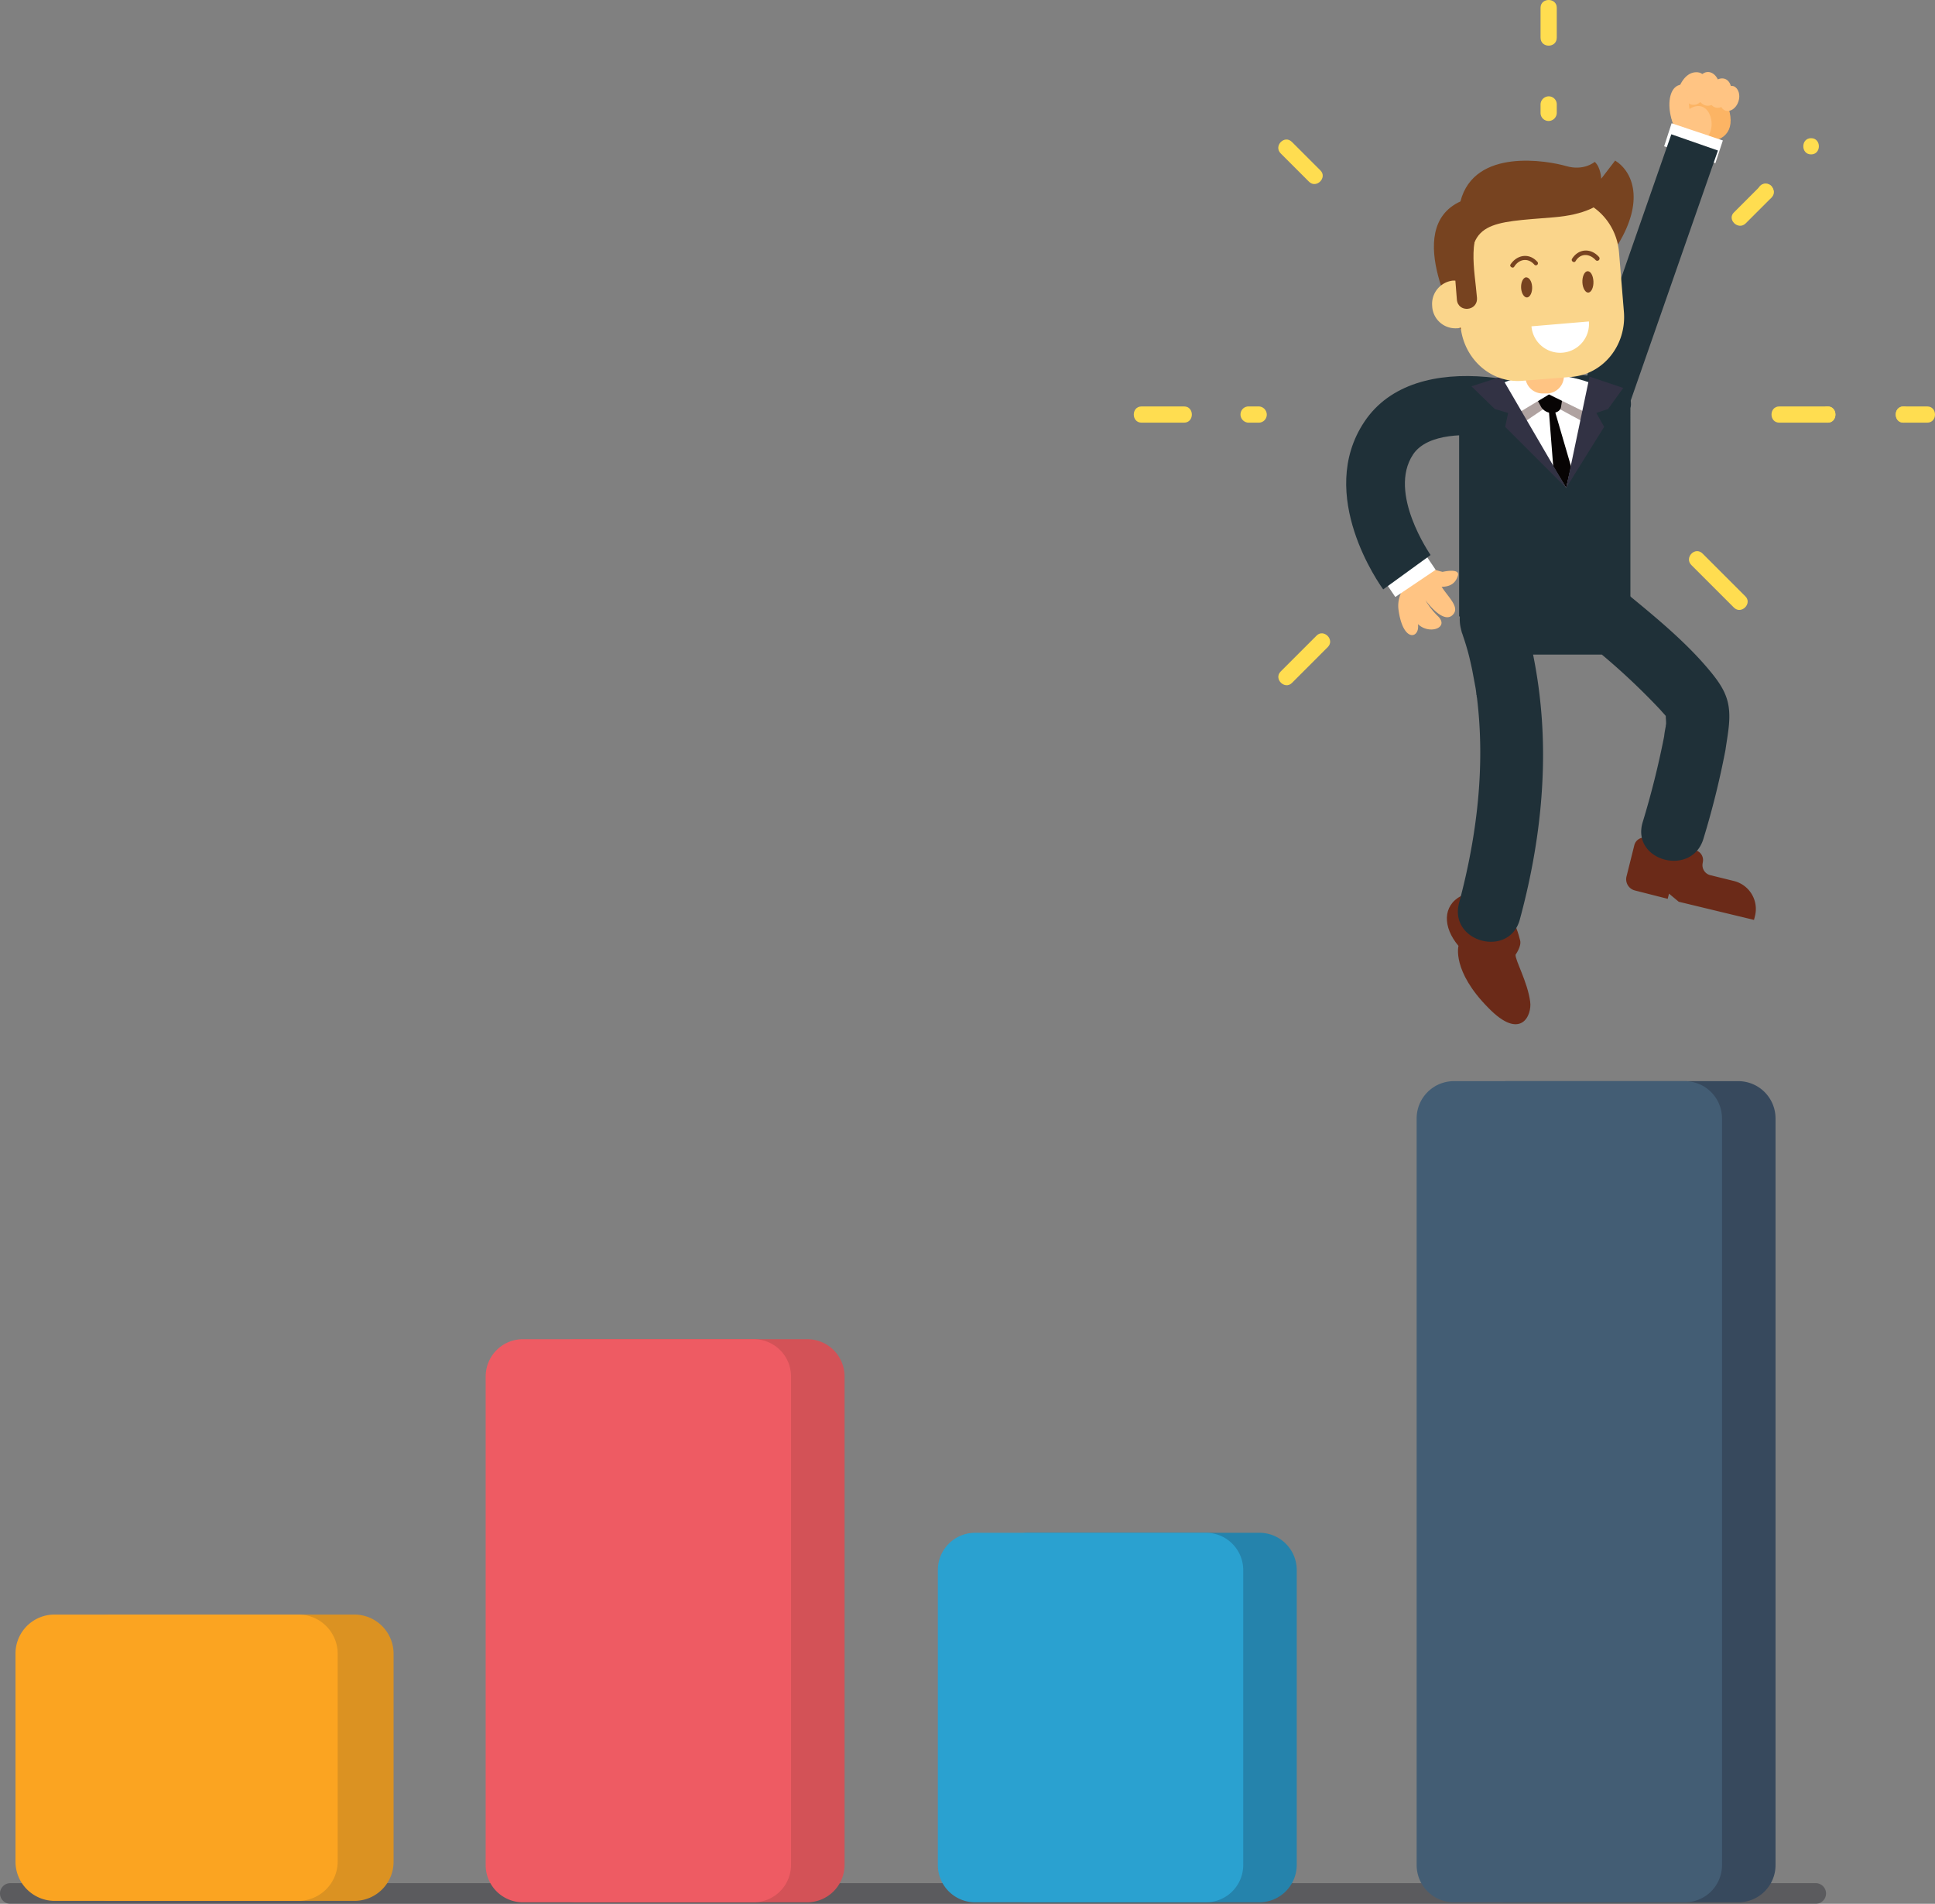 <svg xmlns="http://www.w3.org/2000/svg" viewBox="0 0 723.479 711.83">
  <rect x="0" y="0" width="723.479" height="711.83" fill="#808080" stroke="none"/>
  <defs>
    <style>
      .cls-1 {
        fill: #36363d;
        opacity: 0.5;
      }

      .cls-2 {
        fill: #d35257;
      }

      .cls-3 {
        fill: #2583ac;
      }

      .cls-4 {
        fill: #ee5b63;
      }

      .cls-5 {
        fill: #2aa1d0;
      }

      .cls-6 {
        fill: #6b2a18;
      }

      .cls-7 {
        fill: #ffc483;
      }

      .cls-8 {
        fill: #fcb464;
      }

      .cls-9 {
        fill: #fff;
      }

      .cls-10 {
        fill: #1f3038;
      }

      .cls-11 {
        fill: none;
        stroke: #1f3038;
        stroke-miterlimit: 10;
        stroke-width: 18.453px;
      }

      .cls-12 {
        fill: #252533;
      }

      .cls-13 {
        fill: #afa2a0;
      }

      .cls-14 {
        fill: #070404;
      }

      .cls-15 {
        fill: #323244;
      }

      .cls-16 {
        fill: #774320;
      }

      .cls-17 {
        fill: #fad58b;
      }

      .cls-18 {
        fill: #ffdd50;
      }

      .cls-19 {
        fill: #37495d;
      }

      .cls-20 {
        fill: #435d74;
      }

      .cls-21 {
        fill: #db9222;
      }

      .cls-22 {
        fill: #fba421;
      }
    </style>
  </defs>
  <g id="Analytics_illustration" transform="translate(-21.436 -190)">
    <path id="Path_1978" data-name="Path 1978" class="cls-1" d="M652.742,3.862a3.873,3.873,0,0,1-3.862,3.862H-26.138A3.873,3.873,0,0,1-30,3.862h0A3.873,3.873,0,0,1-26.138,0H648.88a3.873,3.873,0,0,1,3.862,3.862Z" transform="translate(51.436 894.107)"/>
    <path id="Path_1747" data-name="Path 1747" class="cls-2" d="M377.228,827.458H290.947A13.949,13.949,0,0,1,277,813.511V630.848A13.949,13.949,0,0,1,290.947,616.9h86.281a13.949,13.949,0,0,1,13.948,13.948V813.511A14.028,14.028,0,0,1,377.228,827.458Z" transform="translate(-53.967 73.817)"/>
    <path id="Path_1748" data-name="Path 1748" class="cls-3" d="M516.628,815.77H430.347A13.949,13.949,0,0,1,416.4,801.823V691.548A13.949,13.949,0,0,1,430.347,677.6h86.281a13.95,13.95,0,0,1,13.948,13.948V801.823A14.028,14.028,0,0,1,516.628,815.77Z" transform="translate(-24.298 85.505)"/>
    <path id="Path_1753" data-name="Path 1753" class="cls-4" d="M360.729,827.458H274.448A13.949,13.949,0,0,1,260.5,813.511V630.848A13.95,13.95,0,0,1,274.448,616.9h86.281a13.949,13.949,0,0,1,13.948,13.948V813.511A14.028,14.028,0,0,1,360.729,827.458Z" transform="translate(-57.479 73.817)"/>
    <path id="Path_1754" data-name="Path 1754" class="cls-5" d="M500.128,815.77H413.848A13.949,13.949,0,0,1,399.9,801.823V691.548A13.949,13.949,0,0,1,413.848,677.6h86.281a13.95,13.95,0,0,1,13.948,13.948V801.823A13.95,13.95,0,0,1,500.128,815.77Z" transform="translate(-27.81 85.505)"/>
    <path id="Path_1783" data-name="Path 1783" class="cls-6" d="M659.889,289l.364-1.455a10.772,10.772,0,0,0-7.883-13.1l-8.854-2.183a3.848,3.848,0,0,1-2.79-4.609v-.121a3.791,3.791,0,0,0-2.789-4.609l-18.193-4.609a3.791,3.791,0,0,0-4.609,2.79l-2.911,11.643a4.327,4.327,0,0,0,3.032,5.215l12.371,3.153.485-1.941,3.639,3.032Z" transform="translate(17.35 244.956)"/>
    <path id="Path_1784" data-name="Path 1784" class="cls-7" d="M553.195,175.407c1.213-.243,3.032.606,5.215,1.092,0,0,6.67-1.577,5.7,1.455-.97,3.275-3.517,4.124-6.064,4.124,2.426,3.76,6.428,7.277,4.609,9.945-3.518,5.094-10.673-4.973-10.673-4.973a27.018,27.018,0,0,0,4.609,5.943c4.609,4.366-3.154,7.156-7.4,3.032.849,5.337-5.579,7.277-7.277-5.458-.606-4.851,2.062-8.732,4.488-11.522C548.222,177.105,551.012,175.407,553.195,175.407Z" transform="translate(2.397 227.324)"/>
    <g id="Group_1265" data-name="Group 1265" transform="translate(643.643 216.925)">
      <path id="Path_1785" data-name="Path 1785" class="cls-8" d="M647.831,36.324c1.94,8.732-4.124,11.279-10.43,11.279S626,42.873,626,37.052,631.094,26.5,637.4,26.5,646.5,30.624,647.831,36.324Z" transform="translate(-623.332 -21.285)"/>
      <path id="Path_1786" data-name="Path 1786" class="cls-7" d="M642.574,28.507c0,3.4-2.062,6.307-4.487,6.307-2.547,0-4.487-2.79-4.487-6.307,0-3.4,2.062-6.307,4.487-6.307S642.574,24.99,642.574,28.507Z" transform="translate(-621.714 -22.2)"/>
      <path id="Path_1787" data-name="Path 1787" class="cls-7" d="M630.22,43.289c-5.579-4.609-2.789-20.133,4.245-20.982s4.973,11.643,0,12.128c-4.245.485-3.275-5.579-3.275-5.579" transform="translate(-623.064 -22.186)"/>
      <path id="Path_1788" data-name="Path 1788" class="cls-7" d="M629.155,26.212c-7.034,1.941-3.639,21.71,6.064,21.467s6.67-18.193-2.3-12.492C632.794,35.187,632.551,25.241,629.155,26.212Z" transform="translate(-623.455 -21.36)"/>
      <path id="Path_1789" data-name="Path 1789" class="cls-7" d="M645.632,31c-.97,2.911-3.517,4.73-5.7,4s-3.032-3.76-2.062-6.671,3.517-4.73,5.7-4S646.6,28.088,645.632,31Z" transform="translate(-620.89 -21.781)"/>
      <path id="Path_1790" data-name="Path 1790" class="cls-7" d="M647.911,32.324c-.849,2.547-3.032,4-4.851,3.4s-2.547-3.153-1.7-5.7,3.032-4,4.851-3.4C647.911,27.352,648.76,29.9,647.911,32.324Z" transform="translate(-620.137 -21.288)"/>
      <path id="Path_1791" data-name="Path 1791" class="cls-9" d="M642.963,52.918,623.8,46.611,626.589,38l19.163,6.428Z" transform="translate(-623.8 -18.837)"/>
    </g>
    <g id="Group_1266" data-name="Group 1266" transform="translate(538.111 395.601)">
      <rect id="Rectangle_597" data-name="Rectangle 597" class="cls-9" width="18.193" height="8.975" transform="matrix(0.829, -0.559, 0.559, 0.829, 0, 10.175)"/>
    </g>
    <g id="Group_1267" data-name="Group 1267" transform="translate(524.759 330.597)">
      <path id="Path_1792" data-name="Path 1792" class="cls-10" d="M539.631,195.7c-1.091-1.455-25.348-35.293-7.035-62.7,18.92-28.38,70.223-16.858,98.482,1.941l-11.643,12.371c-31.655-3.638-27.41-7.277-41.236-8.854-6.307-.728-21.831-1.577-27.41,6.792-9.582,14.433,6.428,37.355,6.549,37.6Z" transform="translate(-525.778 -115.925)"/>
    </g>
    <line id="Line_26" data-name="Line 26" class="cls-11" y1="104.304" x2="36.385" transform="translate(618.659 243.243)"/>
    <path id="Path_1793" data-name="Path 1793" class="cls-6" d="M561.162,295.093s-2.547,9.339,11.158,23.165c12.249,12.613,16.373,2.668,15.645-2.3-.97-7.4-5.7-15.646-5.458-17.586,0,0,2.3-3.154,1.7-5.337-4.366-17.707-16.01-19.769-22.074-16.616C555.219,280.054,555.219,288.058,561.162,295.093Z" transform="translate(5.588 248.57)"/>
    <g id="Group_1268" data-name="Group 1268" transform="translate(566.521 406.491)">
      <path id="Path_1794" data-name="Path 1794" class="cls-12" d="M561.016,193.732Z" transform="translate(-560.059 -175.297)"/>
      <path id="Path_1795" data-name="Path 1795" class="cls-10" d="M661.59,227.377c-.485-5.336-2.911-9.218-6.185-13.341-9.46-11.765-21.831-21.71-33.474-31.291a13.177,13.177,0,0,0-9.824-4.245H574.631a15.065,15.065,0,0,0-13.1,19.284c0,.121.121.364.121.485.121.485.364.849.486,1.334-.607-1.577-.97-2.3-1.092-2.668.121.364.485,1.213.727,1.819.607,1.7,1.213,3.517,1.7,5.215.849,2.789,1.455,5.579,2.062,8.369q.545,2.911,1.091,5.822a30.515,30.515,0,0,1,.485,3.275c0,.242,0,.364.121.485a3.414,3.414,0,0,0,.121.97c3.154,25.712,0,51.667-6.67,76.651-4,14.675,18.677,20.861,22.68,6.307,7.277-26.8,10.673-55.063,7.519-82.837-.606-5.458-1.455-10.794-2.547-16.252h25.712A253.513,253.513,0,0,1,636,227.5c.606.728,1.213,1.334,1.819,2.062l.122.121c0,.849.121,1.819.121,2.547v.364c0,.243-.121.485-.121.97-.243,1.213-.485,2.547-.606,3.76a325.029,325.029,0,0,1-8,32.019c-4.488,14.554,18.314,20.739,22.68,6.307a316.558,316.558,0,0,0,8.247-33.232C660.984,237.322,662.076,232.107,661.59,227.377Z" transform="translate(-560.211 -178.5)"/>
    </g>
    <path id="Path_1796" data-name="Path 1796" class="cls-10" d="M592.772,114.9c-36.749,0-32.14,18.556-32.14,18.556v72.527c15.767,8,52.879,9.339,64.037-5.579V128.12C624.67,128,629.522,114.9,592.772,114.9Z" transform="translate(6.36 214.455)"/>
    <path id="Path_1797" data-name="Path 1797" class="cls-9" d="M574.1,118.1l23.65,39.174,9.217-39.174Z" transform="translate(9.266 215.136)"/>
    <path id="Path_1798" data-name="Path 1798" class="cls-13" d="M607.568,122.248l-.243-.121c-11.037-4-22.923-4-32.5,0l-.121.121,6.549,10.673,10.551-7.156,13.22,7.156Z" transform="translate(9.393 215.354)"/>
    <path id="Path_1799" data-name="Path 1799" class="cls-14" d="M596.7,149.27l-1.819,8-4.851-8L587.6,118.1h0Z" transform="translate(12.139 215.136)"/>
    <path id="Path_1800" data-name="Path 1800" class="cls-14" d="M590.569,129.279h0c1.7,0,3.032-.849,3.275-2.183l.849-5.215c.364-1.941-1.819-3.881-4.366-3.881h-3.76c-2.547,0-3.881,1.941-2.911,3.881l2.79,5.215A4.744,4.744,0,0,0,590.569,129.279Z" transform="translate(11.232 215.114)"/>
    <path id="Path_1801" data-name="Path 1801" class="cls-9" d="M606.968,118.648l-.243-.121c-11.037-4-22.922-4-32.5,0l-.121.121,6.549,10.673,10.673-6.428,13.1,6.428Z" transform="translate(9.266 214.588)"/>
    <path id="Path_1802" data-name="Path 1802" class="cls-15" d="M593.6,157.7l8.733-41.6,12.613,4.245-5.7,7.883-4.366,1.455,2.911,5.215Z" transform="translate(13.416 214.71)"/>
    <path id="Path_1803" data-name="Path 1803" class="cls-15" d="M599.815,157.7l-24.257-41.6L564.4,119.738l8.732,8.49,4.973,1.455-1.092,5.215Z" transform="translate(7.201 214.71)"/>
    <path id="Path_1804" data-name="Path 1804" class="cls-16" d="M562.74,112.567s-22.316-37.6,0-47.786c5.215-20.254,32.868-15.16,39.539-13.22s10.673-1.577,10.673-1.577c2.3,2.062,2.426,6.307,2.426,6.307l5.215-6.792c6.913,4.366,10.794,15.4,1.092,31.291Z" transform="translate(4.737 200.535)"/>
    <path id="Path_1805" data-name="Path 1805" class="cls-7" d="M595.433,119.043A6.47,6.47,0,0,1,589,125.471h-1.577A6.471,6.471,0,0,1,581,119.043V108.128a6.471,6.471,0,0,1,6.428-6.428H589a6.47,6.47,0,0,1,6.428,6.428Z" transform="translate(10.734 211.645)"/>
    <path id="Path_1806" data-name="Path 1806" class="cls-17" d="M598.877,60.812l-18.193,1.455c-11.886.97-20.618,11.764-19.648,24.257l.485,5.336a.119.119,0,0,1-.121.121h-1.334a8.757,8.757,0,0,0-7.762,9.581v.121a8.677,8.677,0,0,0,9.218,8.126h.243a3.54,3.54,0,0,0,1.091-.243.119.119,0,0,1,.121.121c1.455,11.886,11.522,20.739,23.044,19.769L604.335,128c11.886-.97,20.618-11.764,19.648-24.257l-1.819-22.195C621.193,69.181,610.763,59.842,598.877,60.812Z" transform="translate(4.621 202.928)"/>
    <g id="Group_1269" data-name="Group 1269" transform="translate(564.809 255.851)">
      <path id="Path_1807" data-name="Path 1807" class="cls-16" d="M567.654,99.782c-.849-10.552-4.124-23.65,4.609-31.655,4.366-4,9.581-4.366,15.16-4.851,4.488-.364,8.975-.849,13.463-1.092,4.851-.364,4.245-8.126-.606-7.883-4.972.243-9.824.849-14.8,1.213-7.034.606-13.462,2.062-18.8,7.277-5.943,5.822-8.49,13.948-7.762,22.316.364,5.094.849,10.188,1.213,15.282s7.883,4.487,7.52-.606Z" transform="translate(-558.8 -54.295)"/>
    </g>
    <path id="Path_1808" data-name="Path 1808" class="cls-16" d="M583.826,90.522c.121,2.081-.728,3.843-1.819,4s-2.183-1.441-2.3-3.522.728-3.843,1.819-4C582.734,87,583.7,88.441,583.826,90.522Z" transform="translate(10.456 206.689)"/>
    <path id="Path_1809" data-name="Path 1809" class="cls-16" d="M602.725,89.24c.121,2.207-.728,4.075-1.819,4.245s-2.183-1.528-2.3-3.735.727-4.075,1.819-4.245C601.634,85.335,602.6,87.033,602.725,89.24Z" transform="translate(14.478 205.91)"/>
    <g id="Group_1270" data-name="Group 1270" transform="translate(609.094 283.679)">
      <path id="Path_1810" data-name="Path 1810" class="cls-16" d="M605.485,79.617c-3.032-3.4-7.641-3.153-10.067.728-.485.849.849,1.7,1.334.849,1.819-3.032,5.215-2.911,7.52-.364a.858.858,0,0,0,1.213-1.213Z" transform="translate(-595.314 -77.24)"/>
    </g>
    <g id="Group_1271" data-name="Group 1271" transform="translate(586.093 285.695)">
      <path id="Path_1811" data-name="Path 1811" class="cls-16" d="M577.866,82.9c1.819-2.911,5.215-3.4,7.52-.728a.772.772,0,1,0,1.091-1.092c-3.032-3.4-7.641-2.668-10.066,1.092-.364.728.97,1.577,1.455.728Z" transform="translate(-576.349 -78.902)"/>
    </g>
    <path id="Path_1812" data-name="Path 1812" class="cls-16" d="M617.621,55.711S618.955,67.6,595.3,69.537s-32.5,1.334-30.685,23.044c0,0-7.277-31.412,13.22-36.142C598.094,51.709,606.341,61.29,617.621,55.711Z" transform="translate(6.981 201.723)"/>
    <path id="Path_1813" data-name="Path 1813" class="cls-9" d="M582.9,100.919A10.772,10.772,0,1,0,604.367,99.1Z" transform="translate(11.139 211.092)"/>
    <g id="Group_1272" data-name="Group 1272" transform="translate(597.435 190)">
      <path id="Path_1814" data-name="Path 1814" class="cls-18" d="M591.764,14.069V2.911c0-3.881-6.064-3.881-6.064,0V14.069c0,4,6.064,4,6.064,0Z" transform="translate(-585.7 0)"/>
    </g>
    <g id="Group_1273" data-name="Group 1273" transform="translate(597.435 226.015)">
      <path id="Path_1815" data-name="Path 1815" class="cls-18" d="M591.764,35.887V32.733a3,3,0,0,0-3.032-3.032,3.081,3.081,0,0,0-3.032,3.032v3.153a3,3,0,0,0,3.032,3.032,3.081,3.081,0,0,0,3.032-3.032Z" transform="translate(-585.7 -29.695)"/>
    </g>
    <g id="Group_1274" data-name="Group 1274" transform="translate(695.674 241.667)">
      <path id="Path_1816" data-name="Path 1816" class="cls-18" d="M669.611,48.664c3.881,0,3.881-6.064,0-6.064s-3.881,6.064,0,6.064Z" transform="translate(-666.7 -42.6)"/>
    </g>
    <g id="Group_1275" data-name="Group 1275" transform="translate(678.694 258.646)">
      <path id="Path_1817" data-name="Path 1817" class="cls-18" d="M655.611,62.664c3.881,0,3.881-6.064,0-6.064s-3.881,6.064,0,6.064Z" transform="translate(-652.7 -56.6)"/>
    </g>
    <g id="Group_1276" data-name="Group 1276" transform="translate(668.879 258.705)">
      <path id="Path_1818" data-name="Path 1818" class="cls-18" d="M649.814,71.508l9.7-9.7c2.789-2.79-1.576-7.034-4.245-4.245l-9.7,9.7c-2.911,2.668,1.456,6.913,4.245,4.245Z" transform="translate(-644.607 -56.648)"/>
    </g>
    <g id="Group_1277" data-name="Group 1277" transform="translate(499.375 242.161)">
      <path id="Path_1819" data-name="Path 1819" class="cls-18" d="M505.76,48.214l10.552,10.552c2.789,2.79,7.035-1.577,4.245-4.245L510,43.969c-2.79-2.911-7.034,1.455-4.245,4.245Z" transform="translate(-504.848 -43.007)"/>
    </g>
    <g id="Group_1278" data-name="Group 1278" transform="translate(730.24 341.968)">
      <path id="Path_1820" data-name="Path 1820" class="cls-18" d="M698.11,131.364h8.854c3.881,0,3.881-6.064,0-6.064H698.11c-3.881,0-3.881,6.064,0,6.064Z" transform="translate(-695.2 -125.3)"/>
    </g>
    <g id="Group_1279" data-name="Group 1279" transform="translate(730.24 341.968)">
      <path id="Path_1821" data-name="Path 1821" class="cls-18" d="M698.11,131.364c3.882,0,3.882-6.064,0-6.064s-3.881,6.064,0,6.064Z" transform="translate(-695.2 -125.3)"/>
    </g>
    <g id="Group_1280" data-name="Group 1280" transform="translate(701.859 341.968)">
      <path id="Path_1822" data-name="Path 1822" class="cls-18" d="M674.711,131.364c3.881,0,3.881-6.064,0-6.064s-3.881,6.064,0,6.064Z" transform="translate(-671.8 -125.3)"/>
    </g>
    <g id="Group_1281" data-name="Group 1281" transform="translate(683.788 341.968)">
      <path id="Path_1823" data-name="Path 1823" class="cls-18" d="M659.811,131.364h18.071c3.881,0,3.881-6.064,0-6.064H659.811c-3.881,0-3.881,6.064,0,6.064Z" transform="translate(-656.9 -125.3)"/>
    </g>
    <g id="Group_1282" data-name="Group 1282" transform="translate(652.92 396.069)">
      <path id="Path_1824" data-name="Path 1824" class="cls-18" d="M632.36,175.114,648.248,191c2.789,2.789,7.034-1.577,4.245-4.245L636.6,170.869c-2.789-2.911-7.034,1.455-4.245,4.245Z" transform="translate(-631.448 -169.907)"/>
    </g>
    <g id="Group_1283" data-name="Group 1283" transform="translate(445.345 341.968)">
      <path id="Path_1825" data-name="Path 1825" class="cls-18" d="M479.1,125.3H463.211c-3.881,0-3.881,6.064,0,6.064H479.1c3.881,0,3.881-6.064,0-6.064Z" transform="translate(-460.3 -125.3)"/>
    </g>
    <g id="Group_1284" data-name="Group 1284" transform="translate(499.389 426.804)">
      <path id="Path_1826" data-name="Path 1826" class="cls-18" d="M519.1,196.16,505.757,209.5c-2.789,2.79,1.577,7.034,4.245,4.245L523.343,200.4c2.79-2.79-1.577-7.034-4.245-4.245Z" transform="translate(-504.86 -195.248)"/>
    </g>
    <g id="Group_1285" data-name="Group 1285" transform="translate(485.241 341.968)">
      <path id="Path_1827" data-name="Path 1827" class="cls-18" d="M499.993,125.3h-3.76a3,3,0,0,0-3.032,3.032,3.081,3.081,0,0,0,3.032,3.032h3.76a3,3,0,0,0,3.032-3.032,3.081,3.081,0,0,0-3.032-3.032Z" transform="translate(-493.194 -125.3)"/>
    </g>
    <path id="Path_1828" data-name="Path 1828" class="cls-19" d="M664.228,830.337H577.948A13.95,13.95,0,0,1,564,816.39V537.247A13.949,13.949,0,0,1,577.948,523.3h86.281a13.949,13.949,0,0,1,13.948,13.948V816.511A13.924,13.924,0,0,1,664.228,830.337Z" transform="translate(7.116 70.938)"/>
    <path id="Path_1829" data-name="Path 1829" class="cls-20" d="M647.728,830.337H561.448A13.949,13.949,0,0,1,547.5,816.39V537.247A13.949,13.949,0,0,1,561.448,523.3h86.281a13.949,13.949,0,0,1,13.948,13.948V816.511A13.924,13.924,0,0,1,647.728,830.337Z" transform="translate(3.604 70.938)"/>
    <g id="Group_1416" data-name="Group 1416" transform="translate(27.229 793.684)">
      <path id="Path_1976" data-name="Path 1976" class="cls-21" d="M122.334,127.05H31.056A14.658,14.658,0,0,1,16.4,112.394V34.656A14.74,14.74,0,0,1,31.056,20h91.151a14.658,14.658,0,0,1,14.656,14.656v77.738A14.631,14.631,0,0,1,122.334,127.05Z" transform="translate(4.5 -20)"/>
      <path id="Path_1977" data-name="Path 1977" class="cls-22" d="M105.806,127.05H14.656A14.658,14.658,0,0,1,0,112.394V34.656A14.577,14.577,0,0,1,14.656,20h91.151a14.658,14.658,0,0,1,14.656,14.656v77.738A14.74,14.74,0,0,1,105.806,127.05Z" transform="translate(0 -20)"/>
    </g>
  </g>
</svg>
